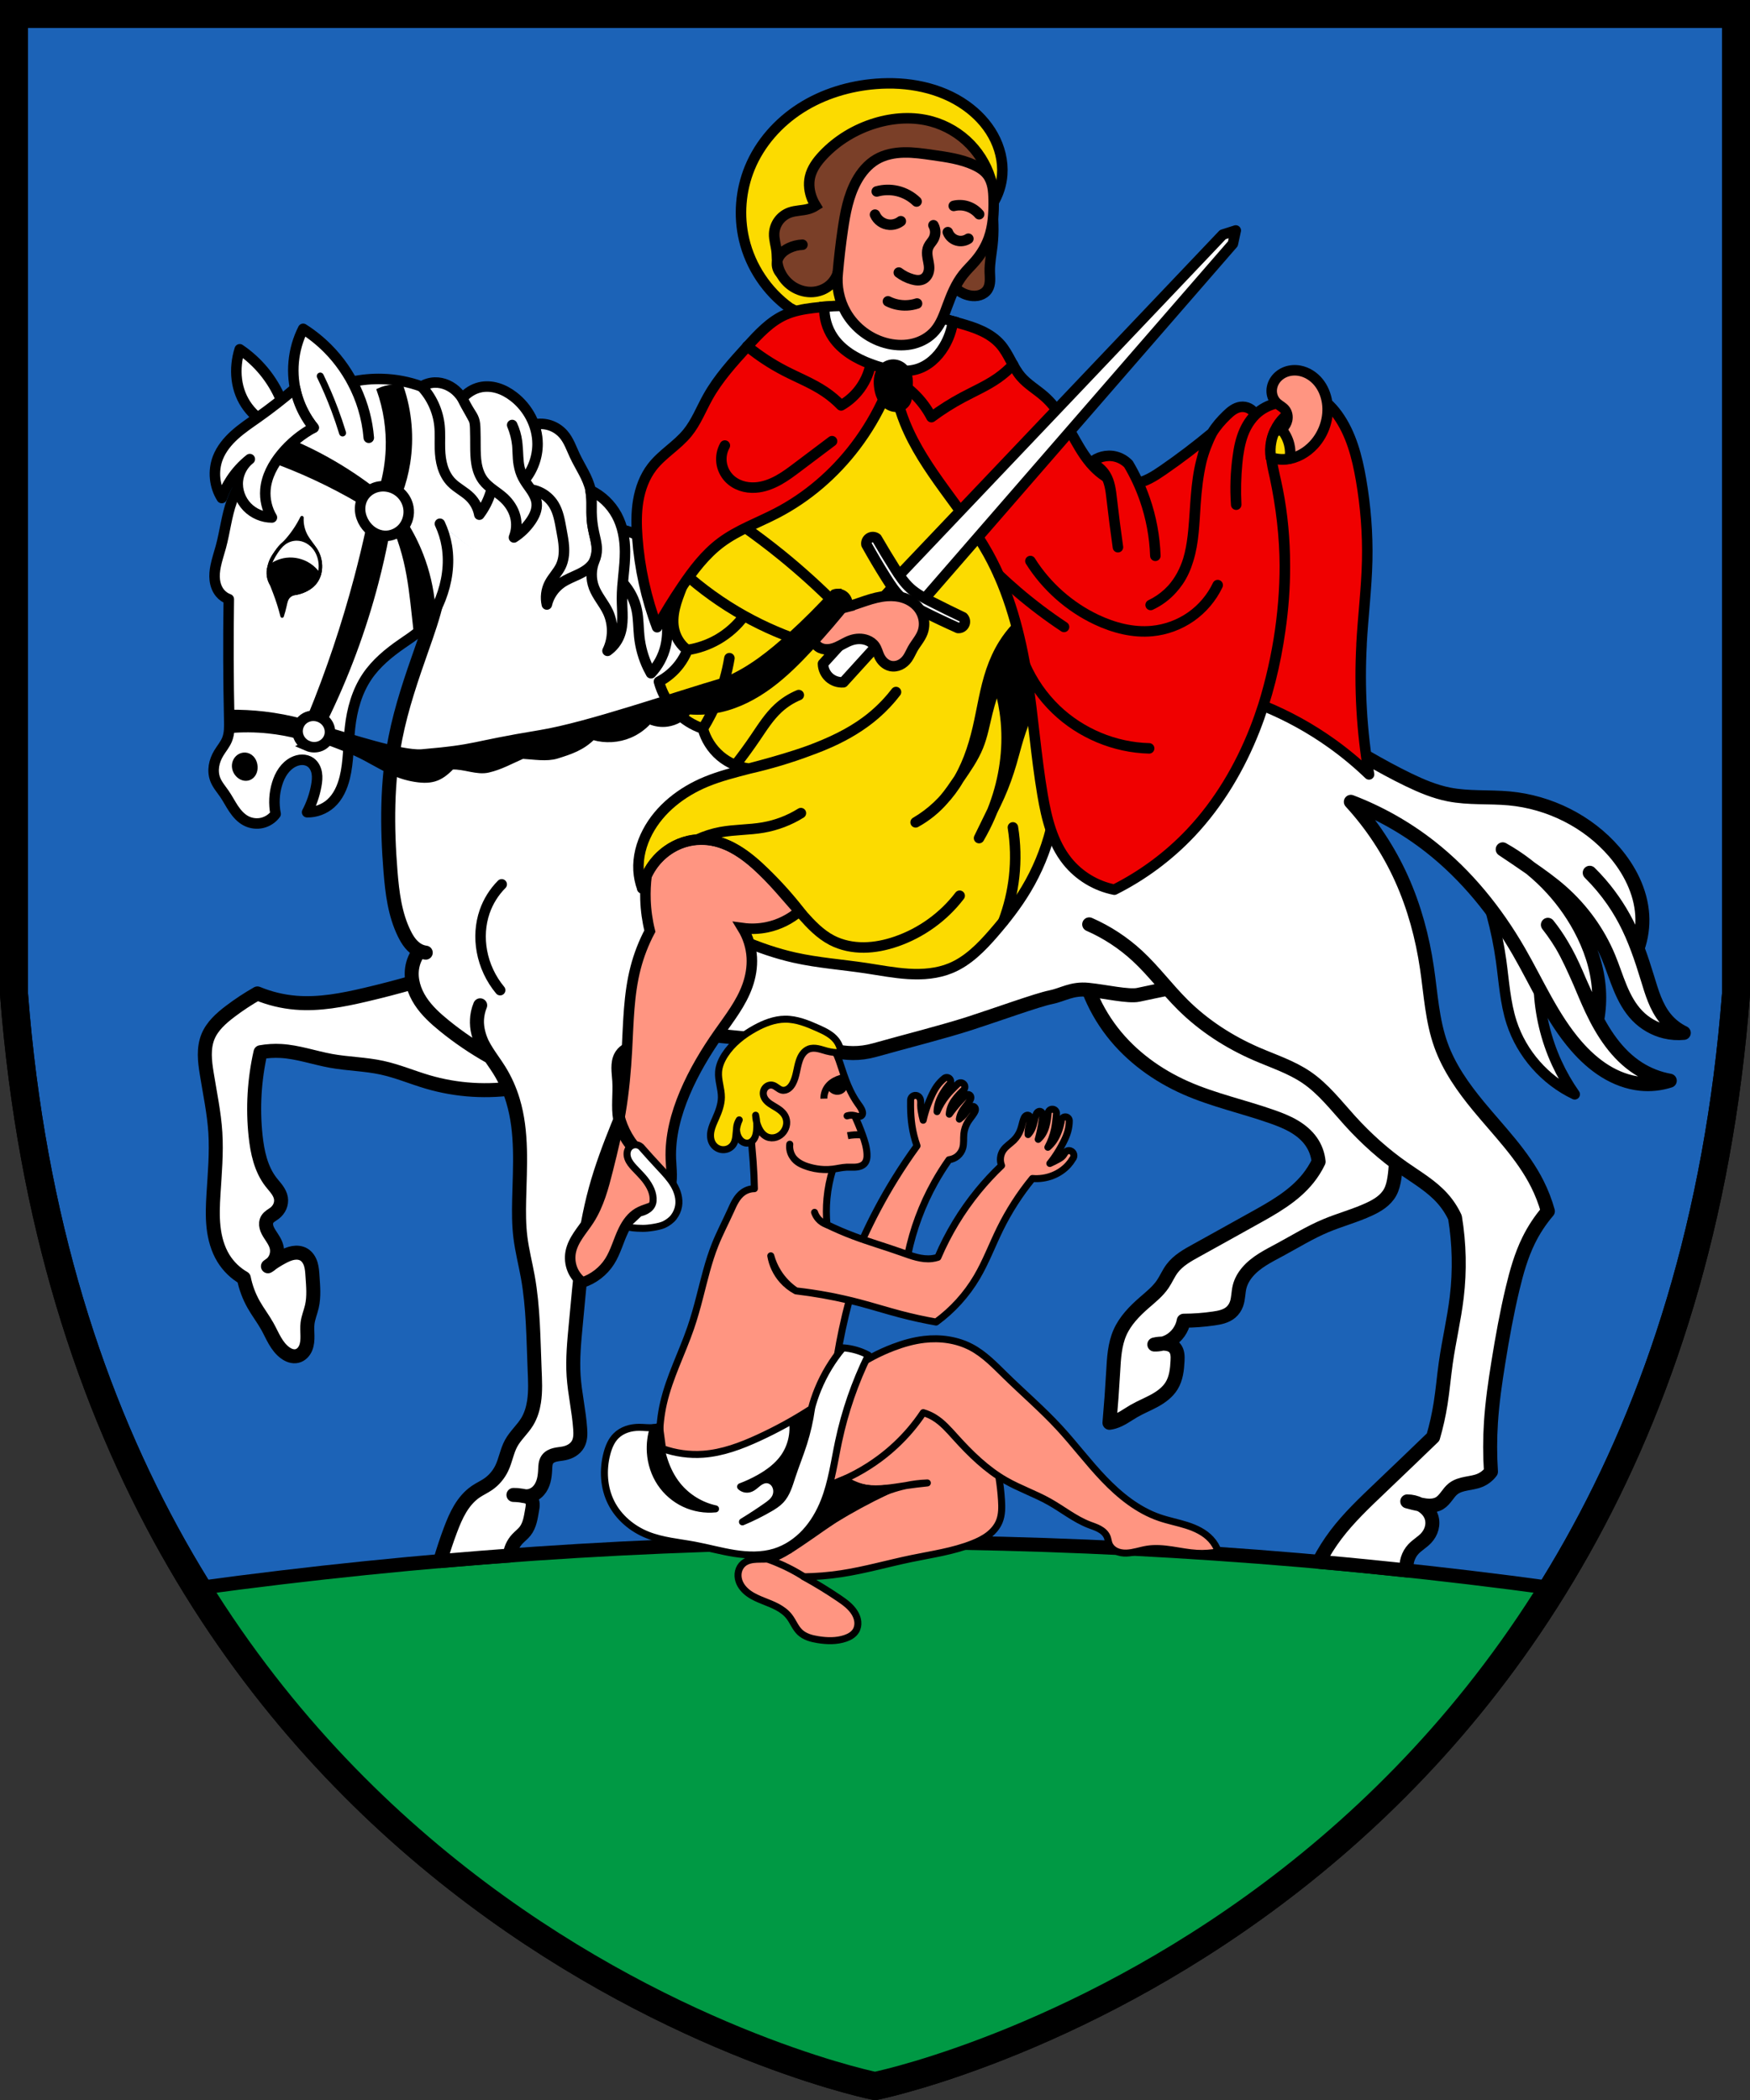 <svg width="500" height="600.1" version="1.0" xml:space="preserve" xmlns="http://www.w3.org/2000/svg" xmlns:cc="http://creativecommons.org/ns#" xmlns:dc="http://purl.org/dc/elements/1.1/" xmlns:rdf="http://www.w3.org/1999/02/22-rdf-syntax-ns#"><rect width="100%" height="100%" fill="#333333" stroke="none"/><path d="m4 4v280c20 260 236 310 246 312 10-2 226-52 246-312v-280z" fill="#1c63b7" stroke="#000" stroke-width="8"/><g stroke="#000" stroke-linecap="round" stroke-linejoin="round" stroke-width="2"><path d="m170.7 323.8c-0.46 0.015-0.912 0.157-1.305 0.397-0.605 0.37-1.051 0.961-1.355 1.602s-0.48 1.334-0.644 2.023c-0.902 3.773-1.536 7.761-0.5 11.5 0.873 3.153 2.916 5.926 5.521 7.904 0.668 0.507 1.452 0.823 2.184 1.23l2.295-5.525c-0.19-0.128-0.416-0.198-0.6-0.336-1.216-0.914-2.279-2.072-2.9-3.461-0.89-1.991-0.81-4.271-0.562-6.438 0.143-1.253 0.337-2.5 0.5-3.75 0.114-0.876 0.212-1.77 0.055-2.639-0.079-0.435-0.22-0.861-0.447-1.24-0.227-0.379-0.54-0.709-0.92-0.934-0.396-0.234-0.861-0.348-1.32-0.334z" fill="#fff"/><path d="m172 324.1c-0.152-4.042 0.267-8.106 1.241-12.03 0.73-2.943 1.77-5.804 3.005-8.574 1.425-3.195 3.112-6.273 5.038-9.192-1.86 1.923-3.495 4.064-4.861 6.364-2.797 4.709-4.441 10.05-5.215 15.47-0.361 2.528-0.538 5.083-0.528 7.637"/></g><g stroke="#000"><path d="m250 440.6c-64.76 0-129.5 4.408-193.7 13.18 23.33 37.25 54.29 69.7 90.41 94.75 31.29 21.7 66.42 37.86 103.3 47.48 36.84-9.628 71.97-25.78 103.3-47.48 36.12-25.05 67.08-57.5 90.41-94.75-64.16-8.775-128.9-13.18-193.7-13.18z" fill="#094" stroke-linecap="round" stroke-linejoin="round" stroke-width="4"/><g><path d="m355.7 278.7 42.95 49.26c0.279 2.87 0.195 5.776-0.25 8.625-0.223 1.427-0.545 2.864-1.25 4.125-0.625 1.117-1.534 2.059-2.556 2.83-1.022 0.771-2.159 1.378-3.318 1.92-4.039 1.89-8.388 3.024-12.5 4.75-4.556 1.912-8.775 4.53-13.12 6.875-3.318 1.788-6.816 3.497-9.25 6.375-1.044 1.235-1.87 2.678-2.25 4.25-0.389 1.608-0.311 3.32-0.875 4.875-0.331 0.912-0.884 1.748-1.625 2.375-0.668 0.565-1.474 0.951-2.308 1.214-0.835 0.263-1.701 0.409-2.567 0.536-2.839 0.414-5.707 0.627-8.576 0.636-0.422 2.387-1.955 4.554-4.066 5.745-1.311 0.74-2.827 1.111-4.331 1.061 0.867-0.207 1.761-0.297 2.652-0.265 0.586 0.021 1.174 0.095 1.728 0.286s1.074 0.505 1.454 0.951c0.42 0.494 0.649 1.129 0.749 1.77s0.078 1.294 0.047 1.942c-0.119 2.446-0.405 4.98-1.679 7.071-1.142 1.875-2.982 3.222-4.907 4.278-1.925 1.056-3.977 1.87-5.877 2.969-1.889 1.093-3.652 2.479-5.745 3.094-0.405 0.119-0.819 0.208-1.237 0.265 0.428-4.885 0.781-9.777 1.061-14.67 0.216-3.784 0.411-7.671 1.945-11.14 1.487-3.36 4.126-6.069 6.894-8.485 1.889-1.649 3.893-3.23 5.303-5.303 0.967-1.422 1.627-3.039 2.652-4.419 1.77-2.386 4.467-3.874 7.071-5.303 5.318-2.92 10.6-5.9 15.91-8.839 5.792-3.208 11.77-6.499 15.91-11.67 1.178-1.471 2.188-3.075 3.005-4.773-0.195-2.038-0.92-4.022-2.086-5.705-1.275-1.841-3.049-3.297-4.983-4.428-1.933-1.131-4.03-1.952-6.142-2.697-8.205-2.897-16.79-4.734-24.75-8.25-8.133-3.592-15.55-8.975-21-16-2.823-3.639-5.106-7.697-6.75-12" fill="#fff" stroke-linecap="round" stroke-linejoin="round" stroke-width="4"/><path d="m217.2 228.3 93 4.5 23.48 49.67c-2.82 0.559-5.641 1.178-8.463 1.769-2.822 0.591-9.512-0.96-14.27-1.438s-7.221 1.429-10.83 2.146c-3.612 0.716-15.32 4.949-22.98 7.425-7.661 2.476-18.12 5.092-27.19 7.64-9.063 2.548-14.76-1.264-22.13-1.895s-26.08-2.545-39.12-3.815z" fill="#fff" stroke-linecap="round" stroke-linejoin="round" stroke-width="4"/><path d="m421.9 248.7c3.403 8.248 5.757 16.93 6.985 25.77 0.825 5.93 1.157 11.98 3.005 17.68 2.889 8.902 9.572 16.5 18.03 20.51-1.975-2.812-3.693-5.804-5.127-8.927-3.09-6.734-4.84-14.08-5.119-21.48" fill="#fff" stroke-linecap="round" stroke-linejoin="round" stroke-width="3"/><path d="m311.2 264.1c5.041 2.208 9.709 5.264 13.75 9 4.678 4.325 8.479 9.512 13 14 6.005 5.961 13.24 10.63 21 14 4.865 2.113 9.997 3.756 14.38 6.75 4.829 3.302 8.446 8.041 12.38 12.38 4.609 5.085 9.746 9.7 15.38 13.62 3.811 2.658 7.896 5.043 11 8.5 1.472 1.64 2.698 3.5 3.625 5.5 1.232 7.51 1.401 15.19 0.5 22.75-0.75 6.293-2.234 12.48-3.125 18.75-0.555 3.909-0.879 7.85-1.5 11.75-0.51 3.207-1.22 6.382-2.125 9.5-5.11 4.933-10.23 9.849-15.38 14.75-4.357 4.154-8.747 8.321-12.38 13.12-1.847 2.445-3.487 5.046-4.899 7.766 4.707 0.419 9.412 0.862 14.11 1.328 3.667 0.363 7.332 0.741 11 1.133-0.316-2.182 0.408-4.491 1.913-6.102 1.09-1.167 2.535-1.958 3.625-3.125 0.754-0.807 1.325-1.792 1.604-2.861 0.279-1.069 0.259-2.221-0.104-3.264-0.536-1.542-1.792-2.766-3.25-3.5-1.12-0.564-2.371-0.866-3.625-0.875 1.197 0.335 2.407 0.627 3.625 0.875 0.944 0.192 1.9 0.359 2.863 0.346 0.963-0.014 1.941-0.217 2.762-0.721 0.807-0.495 1.419-1.247 1.993-2.001 0.573-0.754 1.135-1.534 1.881-2.118 1.054-0.825 2.391-1.192 3.705-1.448 1.314-0.257 2.659-0.428 3.897-0.938 1.258-0.518 2.37-1.383 3.182-2.475-0.307-4.707-0.307-9.435 0-14.14 0.375-5.749 1.206-11.46 2.121-17.15 1.135-7.053 2.403-14.09 4.066-21.04 1.13-4.722 2.453-9.432 4.596-13.79 1.468-2.985 3.314-5.784 5.48-8.309-0.748-2.681-1.756-5.29-3.005-7.778-4.172-8.312-10.87-15.02-16.79-22.19-4.38-5.307-8.424-11.02-10.75-17.5-2.525-7.03-2.912-14.61-4-22-1.292-8.77-3.613-17.41-7.25-25.5-3.619-8.044-8.535-15.5-14.5-22 8.158 3.11 15.84 7.458 22.71 12.85 10.32 8.106 18.72 18.51 25.28 29.88 5.285 9.157 9.496 19.07 16.44 27.05 2.39 2.744 5.098 5.237 8.188 7.159 3.09 1.922 6.576 3.26 10.2 3.624 2.791 0.281 5.639-0.022 8.308-0.884-3.198-0.575-6.28-1.783-9.016-3.536-6.087-3.899-10.18-10.25-13.26-16.79-2.559-5.444-4.55-11.16-7.425-16.44-1.486-2.731-3.203-5.336-5.127-7.778 1.446 1.803 2.762 3.709 3.936 5.7 1.973 3.345 3.536 6.912 5.115 10.46 1.652 3.712 3.325 7.414 5.022 11.11 0.537-2.894 0.709-5.856 0.511-8.793-0.415-6.165-2.459-12.15-5.392-17.59-5.051-9.366-12.81-17.25-22.1-22.45 2.651 1.759 5.283 3.546 7.897 5.359 3.041 2.109 6.062 4.261 8.838 6.709 5.825 5.138 10.51 11.58 13.5 18.75 1.207 2.894 2.139 5.896 3.345 8.79 1.207 2.894 2.717 5.714 4.905 7.96 2.138 2.194 4.897 3.78 7.875 4.5 1.754 0.424 3.579 0.551 5.375 0.375-2.022-0.971-3.828-2.39-5.25-4.125-2.679-3.268-3.892-7.458-5.125-11.5-1.723-5.648-3.622-11.28-6.375-16.5-2.649-5.026-6.077-9.639-10.12-13.62 2.445 2.42 4.67 5.063 6.638 7.885 2.952 4.233 5.323 8.87 7.027 13.74 1.088-3.075 1.545-6.371 1.335-9.626-0.43-6.669-3.638-12.94-8-18-7.505-8.711-18.55-14.19-30-15.25-5.744-0.53-11.59-5e-3 -17.25-1.125-4.036-0.799-7.863-2.416-11.57-4.205-8.034-3.879-15.63-8.599-23.35-13.07-7.3-4.229-14.73-8.242-22.26-12.03" fill="#fff" stroke-linecap="round" stroke-linejoin="round" stroke-width="4"/><path d="m117.9 280.7c-4.44 1.273-8.912 2.438-13.41 3.493-6.553 1.538-13.27 2.85-19.98 2.298-3.761-0.309-7.473-1.207-10.96-2.652-2.701 1.536-5.301 3.25-7.778 5.127-2.595 1.966-5.143 4.23-6.364 7.248-0.661 1.633-0.897 3.415-0.888 5.177 0.009 1.762 0.257 3.513 0.534 5.253 0.9 5.648 2.117 11.26 2.475 16.97 0.365 5.829-0.172 11.67-0.53 17.5-0.194 3.146-0.335 6.31 0.004 9.443 0.339 3.133 1.178 6.255 2.824 8.942 1.43 2.334 3.457 4.299 5.834 5.657 0.532 2.662 1.491 5.239 2.828 7.601 1.201 2.12 2.699 4.061 3.889 6.187 0.754 1.347 1.38 2.762 2.155 4.097 0.775 1.334 1.718 2.605 2.971 3.505 0.485 0.348 1.017 0.639 1.589 0.809 0.573 0.169 1.189 0.214 1.77 0.075 0.568-0.135 1.09-0.443 1.509-0.85 0.42-0.407 0.74-0.91 0.966-1.449 0.459-1.097 0.527-2.317 0.506-3.506-0.02-1.189-0.122-2.384 0.024-3.565 0.202-1.633 0.867-3.17 1.237-4.773 0.652-2.825 0.373-5.769 0.177-8.662-0.078-1.156-0.145-2.326-0.485-3.434s-0.991-2.166-1.989-2.753c-0.908-0.535-2.026-0.631-3.064-0.449s-2.012 0.624-2.947 1.112c-1.487 0.776-2.908 1.679-4.243 2.696 0.948-0.511 1.721-1.34 2.164-2.321 0.443-0.982 0.554-2.11 0.31-3.159-0.318-1.368-1.192-2.526-1.945-3.712-0.405-0.639-0.785-1.309-0.964-2.045-0.09-0.368-0.128-0.75-0.091-1.127 0.037-0.377 0.15-0.748 0.348-1.071 0.242-0.395 0.601-0.706 0.979-0.975 0.377-0.27 0.778-0.506 1.143-0.792 0.631-0.497 1.146-1.146 1.463-1.884 0.317-0.738 0.432-1.565 0.305-2.359-0.144-0.899-0.589-1.725-1.119-2.465s-1.152-1.411-1.709-2.131c-2.89-3.732-3.924-8.564-4.419-13.26-0.84-7.961-0.36-16.06 1.414-23.86 1.922-0.345 3.884-0.464 5.834-0.354 4.863 0.276 9.526 1.962 14.32 2.828 4.799 0.868 9.728 0.914 14.5 1.945 4.465 0.965 8.699 2.775 13.08 4.066 8.358 2.462 17.28 3.009 25.87 1.586" fill="#fff" stroke-linecap="round" stroke-linejoin="round" stroke-width="4"/><path d="m125.7 149.7c1.031 7.251 0.73 14.69-0.884 21.83-1.054 4.666-2.657 9.187-4.243 13.7-2.958 8.416-5.879 16.88-7.601 25.63-2.464 12.52-2.426 25.42-1.398 38.14 0.491 6.078 1.246 12.28 3.938 17.75 0.493 1.003 1.052 1.98 1.763 2.842s1.579 1.61 2.592 2.081c0.559 0.26 1.159 0.434 1.77 0.514-0.223-0.029-0.445-0.071-0.663-0.124-0.38-0.093-0.752-0.224-1.107-0.389-1.115 1.432-1.853 3.155-2.121 4.95-0.486 3.254 0.582 6.6 2.373 9.36s4.265 5.006 6.819 7.081c4.128 3.353 8.546 6.349 13.19 8.943-0.979-1.263-1.806-2.644-2.456-4.103-0.889-1.996-1.449-4.165-1.4-6.35 0.033-1.482 0.347-2.957 0.921-4.323-1.019 2.504-1.207 5.338-0.53 7.955 1.023 3.954 3.852 7.139 6.01 10.61 1.677 2.695 2.975 5.622 3.889 8.662 2.734 9.088 1.988 18.8 1.768 28.28-0.084 3.599-0.087 7.211 0.354 10.78 0.47 3.809 1.441 7.537 2.121 11.31 1.572 8.73 1.578 17.65 1.945 26.52 0.127 3.067 0.297 6.159-0.177 9.192-0.309 1.983-0.902 3.942-1.945 5.657-1.337 2.198-3.366 3.928-4.596 6.187-1.205 2.214-1.567 4.796-2.652 7.071-0.874 1.832-2.219 3.442-3.889 4.596-1.131 0.782-2.397 1.351-3.536 2.121-1.845 1.247-3.312 2.993-4.462 4.9-1.15 1.906-2 3.977-2.786 6.06-1.103 2.926-2.089 5.896-2.954 8.901 3.771-0.329 7.544-0.643 11.32-0.942 2.863-0.227 5.727-0.445 8.591-0.655 0.17-1.735 0.92-3.409 2.102-4.691 0.72-0.78 1.592-1.417 2.25-2.25 0.661-0.836 1.081-1.84 1.367-2.867s0.445-2.084 0.633-3.133c0.105-0.586 0.221-1.178 0.185-1.773-0.018-0.297-0.074-0.594-0.185-0.87-0.111-0.276-0.278-0.532-0.499-0.732-0.408-0.366-0.963-0.514-1.5-0.625-1.091-0.226-2.203-0.349-3.317-0.369 0.723-0.019 1.447 0.038 2.158 0.168 0.386 0.071 0.769 0.164 1.159 0.201 0.724 0.068 1.462-0.061 2.129-0.349 0.667-0.288 1.263-0.733 1.746-1.276 0.718-0.806 1.181-1.815 1.456-2.858s0.37-2.126 0.419-3.204c0.022-0.486 0.035-0.975 0.116-1.456 0.081-0.48 0.232-0.956 0.509-1.357 0.247-0.357 0.588-0.645 0.965-0.86 0.377-0.215 0.792-0.361 1.213-0.465 0.844-0.208 1.72-0.253 2.571-0.425 0.806-0.163 1.594-0.444 2.293-0.878 0.699-0.435 1.306-1.028 1.707-1.746 0.364-0.652 0.552-1.392 0.629-2.136 0.077-0.743 0.046-1.493-4e-3 -2.239-0.337-5.071-1.539-10.05-1.875-15.12-0.326-4.916 0.165-9.845 0.625-14.75 1.212-12.93 2.227-25.96 5.643-38.49 1.698-6.229 3.978-12.28 6.4-18.27 13.4-33.09 31.31-64.35 53.09-92.64" fill="#fff" stroke-linecap="round" stroke-linejoin="round" stroke-width="4"/><path d="m245 243.7c-20.64-40.93-50.23-77.33-86.09-105.9-6.011-4.788-12.19-9.358-18.21-14.14-6.329-5.034-12.63-10.4-20.21-13.21-3.597-1.334-7.417-2.056-11.25-2.168-2.89-0.084-5.789 0.178-8.617 0.778 1.271 2.365 2.308 4.855 3.093 7.422 0.854 2.795 1.409 5.681 1.651 8.594-0.764-9.524-5.007-18.73-11.75-25.5-2.117-2.125-4.469-4.015-7-5.625-2.992 5.884-3.632 12.92-1.75 19.25 0.974 3.272 2.598 6.35 4.75 9-4.355 1.439-8.471 3.603-12.12 6.375-4.968 3.769-9.127 8.761-11.25 14.62-1.518 4.194-1.963 8.694-3.125 13-0.495 1.835-1.121 3.637-1.5 5.5-0.27 1.327-0.412 2.692-0.252 4.036 0.16 1.344 0.637 2.672 1.502 3.714 0.658 0.792 1.531 1.403 2.5 1.75-0.171 11.54-0.129 23.09 0.125 34.62 0.041 1.858 0.077 3.779-0.625 5.5-0.573 1.405-1.596 2.573-2.375 3.875-0.67 1.12-1.163 2.355-1.364 3.645s-0.102 2.636 0.364 3.855c0.584 1.527 1.7 2.777 2.625 4.125 0.942 1.373 1.697 2.867 2.625 4.25 0.947 1.41 2.111 2.731 3.625 3.5 1.392 0.707 3.037 0.902 4.555 0.539 1.518-0.363 2.898-1.28 3.82-2.539-0.578-2.87-0.423-5.885 0.446-8.681 0.395-1.271 0.939-2.504 1.71-3.588s1.776-2.018 2.969-2.606c0.766-0.377 1.611-0.611 2.465-0.611 0.854-5.8e-4 1.716 0.239 2.41 0.736 0.977 0.699 1.556 1.857 1.762 3.041 0.206 1.184 0.075 2.401-0.137 3.584-0.477 2.656-1.366 5.238-2.625 7.625 2.456 0.05 4.919-0.863 6.75-2.5 2.117-1.893 3.318-4.619 4-7.375 1.149-4.642 0.984-9.496 1.5-14.25 0.56-5.159 1.975-10.32 4.875-14.62 2.561-3.801 6.169-6.779 9.941-9.382 1.83-1.263 3.721-2.459 5.349-3.974 2.588-2.41 4.414-5.547 5.7-8.842 1.863-4.776 2.648-10.03 1.81-15.09-0.366-2.208-1.037-4.365-1.987-6.39" fill="#fff" stroke-linecap="round" stroke-linejoin="round" stroke-width="3"/><path d="m97.88 123.7c-0.681-2.231-1.432-4.441-2.25-6.625-1.225-3.27-2.602-6.483-4.125-9.625" fill="none" stroke-linecap="round" stroke-linejoin="round" stroke-width="2"/><path d="m73.62 119.3c-2.153-1.745-3.849-4.05-4.875-6.625-1.083-2.719-1.416-5.712-1.125-8.625 0.144-1.442 0.438-2.869 0.875-4.25 2.574 1.741 4.897 3.853 6.875 6.25 2.042 2.476 3.716 5.255 4.948 8.218" fill="#fff" stroke-linecap="round" stroke-linejoin="round" stroke-width="3"/><path d="m73.62 119.3c-2.236 1.581-4.524 3.105-6.559 4.938-2.034 1.833-3.825 4.01-4.816 6.562-1.447 3.725-1.016 8.126 1.125 11.5 0.665-1.845 1.548-3.611 2.625-5.25 1.463-2.228 3.286-4.22 5.375-5.875-1.897 1.488-3.155 3.764-3.404 6.162-0.284 2.727 0.745 5.543 2.652 7.513 1.83 1.89 4.44 3 7.071 3.005-1.421-2.374-2.08-5.197-1.856-7.955 0.305-3.764 2.198-7.247 4.596-10.16 2.535-3.084 5.677-5.668 9.192-7.561-1.109-1.367-2.079-2.846-2.891-4.408-1.113-2.143-1.927-4.441-2.41-6.808-3.434 2.945-7.005 5.729-10.7 8.34z" fill="#fff" stroke-linecap="round" stroke-linejoin="round" stroke-width="3"/><g stroke-width="1px"><path d="m78.49 169.3c-0.448-1.169-0.934-2.327-1.267-3.534-0.333-1.207-0.51-2.476-0.324-3.714 0.234-1.56 1.031-2.985 1.993-4.235 0.962-1.25 2.096-2.355 3.134-3.543 1.682-1.925 3.112-4.071 4.243-6.364-0.104 1.837 0.331 3.702 1.237 5.303 0.741 1.309 1.778 2.429 2.563 3.712 0.865 1.413 1.417 3.034 1.472 4.69 0.056 1.656-0.402 3.344-1.384 4.679-1.042 1.416-2.631 2.38-4.331 2.828-0.591 0.156-1.197 0.254-1.781 0.433-0.584 0.179-1.157 0.45-1.578 0.893-0.332 0.35-0.554 0.792-0.71 1.248-0.155 0.457-0.248 0.932-0.351 1.403-0.216 0.985-0.481 1.959-0.795 2.917-0.572-2.279-1.281-4.524-2.121-6.718z" stroke-linecap="round" stroke-linejoin="round"/><path d="m85.83 169.1c1.676-0.516 3.283-1.423 4.331-2.828 0.99-1.328 1.417-3.023 1.384-4.679-0.033-1.663-0.519-3.328-1.472-4.69-0.601-0.859-1.386-1.593-2.299-2.108-0.913-0.515-1.956-0.807-3.004-0.809-1.282-3e-3 -2.557 0.433-3.584 1.2-0.932 0.696-1.648 1.639-2.29 2.608-0.867 1.307-1.633 2.708-1.993 4.235-0.202 0.859-0.273 1.753-0.158 2.627 0.115 0.875 0.418 1.73 0.92 2.454 0.854 1.232 2.254 2.028 3.725 2.32 1.471 0.292 3.007 0.111 4.44-0.331z" fill="#fff"/><path d="m88.01 168.1c-1.905 1.328-4.383 1.879-6.627 1.281-1.132-0.302-2.192-0.889-3.019-1.719-0.827-0.83-1.414-1.904-1.626-3.056-0.16-0.871-0.105-1.781 0.158-2.627 1.404-1.158 3.143-1.903 4.95-2.121 2.237-0.27 4.56 0.279 6.452 1.503 1.139 0.737 2.124 1.711 2.873 2.842-0.661 1.561-1.771 2.928-3.161 3.897z"/></g><path d="m70.62 215.6c0.718 0.189 1.347 0.664 1.772 1.273 0.425 0.609 0.652 1.345 0.703 2.086 0.047 0.696-0.061 1.411-0.373 2.035-0.312 0.625-0.835 1.153-1.484 1.412-0.59 0.236-1.261 0.24-1.868 0.054-0.607-0.187-1.15-0.557-1.579-1.026-0.471-0.514-0.81-1.151-0.956-1.833-0.146-0.682-0.095-1.407 0.16-2.056 0.275-0.698 0.79-1.302 1.447-1.663 0.657-0.361 1.452-0.472 2.177-0.281z" stroke-width="1px"/><g fill="#fff" stroke-linecap="round" stroke-linejoin="round" stroke-width="3"><path d="m124.2 109.3c2.48-0.087 4.924 1.068 6.625 2.875 1.902 2.02 2.884 4.71 4.25 7.125 1.133 2.004 2.547 3.841 3.625 5.875 2.495 4.705 3.048 10.4 1.5 15.5-0.697 2.294-1.803 4.463-3.25 6.375-0.342-1.881-1.271-3.651-2.625-5-1.621-1.615-3.787-2.603-5.375-4.25-1.189-1.233-2.005-2.794-2.504-4.432s-0.693-3.356-0.746-5.068c-0.068-2.209 0.094-4.426-0.125-6.625-0.416-4.175-2.248-8.196-5.125-11.25 1.126-0.687 2.431-1.079 3.75-1.125z"/><path d="m152.6 121.3c1.511-0.331 3.112-0.247 4.58 0.241 1.468 0.488 2.8 1.378 3.813 2.548 1.518 1.755 2.263 4.025 3.25 6.125 1.544 3.285 3.77 6.319 4.5 9.875 0.647 3.152 0.053 6.438 0.5 9.625 0.248 1.772 0.814 3.484 1.115 5.248 0.3 1.763 0.314 3.654-0.49 5.252-0.436 0.867-1.095 1.608-1.848 2.219s-1.601 1.096-2.471 1.525c-1.74 0.858-3.597 1.511-5.181 2.631-2.054 1.453-3.551 3.675-4.125 6.125-0.46-2.005-0.19-4.17 0.75-6 0.909-1.771 2.399-3.201 3.25-5 0.762-1.61 0.969-3.436 0.887-5.216-0.082-1.779-0.44-3.533-0.762-5.284-0.444-2.413-0.846-4.907-2.125-7-0.98-1.603-2.456-2.898-4.173-3.661-1.717-0.763-3.667-0.99-5.514-0.642"/><path d="m134.4 111.8c0.83-0.512 1.738-0.901 2.688-1.125 1.673-0.395 3.447-0.271 5.093 0.225 1.646 0.496 3.168 1.355 4.532 2.4 4.151 3.181 6.856 8.27 6.875 13.5 0.014 3.754-1.339 7.498-3.75 10.38-0.645-1.061-1.12-2.226-1.402-3.436-0.498-2.141-0.384-4.373-0.619-6.558-0.212-1.977-0.712-3.922-1.479-5.756 0.694 1.502 1.159 3.11 1.375 4.75 0.284 2.156 0.138 4.356 0.5 6.5 0.267 1.581 0.811 3.118 1.625 4.5 0.641 1.088 1.441 2.073 2.126 3.135 0.684 1.061 1.261 2.233 1.374 3.49 0.081 0.89-0.076 1.792-0.378 2.634-0.302 0.842-0.746 1.626-1.247 2.366-1.281 1.892-2.951 3.519-4.875 4.75 0.758-1.892 0.892-4.028 0.375-6-0.529-2.018-1.719-3.833-3.25-5.25-1.893-1.752-4.314-2.947-5.875-5-1.041-1.369-1.627-3.04-1.924-4.733-0.297-1.694-0.318-3.422-0.326-5.142-8e-3 -1.667-3e-3 -3.334-0.062-5-0.031-0.871-0.082-1.755-0.369-2.578-0.266-0.764-0.725-1.443-1.156-2.128-0.799-1.269-1.519-2.587-2.155-3.945 0.66-0.772 1.441-1.441 2.305-1.974z"/><path d="m177.9 151.4c3.036 0.573 5.843 2.282 7.746 4.716 1.607 2.056 2.555 4.56 3.132 7.105 0.577 2.545 0.804 5.153 1.111 7.745 0.541 4.562 1.33 9.231 0.265 13.7-0.683 2.867-2.131 5.547-4.154 7.69-0.282-0.492-0.547-0.993-0.795-1.503-1.377-2.822-2.232-5.893-2.563-9.016-0.265-2.503-0.199-5.048-0.707-7.513-0.59-2.861-1.963-5.557-3.93-7.717"/><path d="m176.2 147.2c1.705 3.152 2.353 6.791 2.375 10.38 0.028 4.512-0.894 8.988-0.875 13.5 7e-3 1.789 0.163 3.576 0.144 5.365s-0.22 3.603-0.894 5.26c-0.691 1.699-1.877 3.192-3.375 4.25 1.709-3.435 1.756-7.652 0.125-11.12-1.145-2.436-3.044-4.484-4-7-0.925-2.434-0.879-5.222 0.125-7.625 0.447-1.04 0.679-2.172 0.678-3.305-2e-3 -1.613-0.469-3.183-0.811-4.76-0.41-1.892-0.643-3.822-0.676-5.758-0.021-1.265 0.042-2.531-0.021-3.795-0.042-0.841-0.141-1.68-0.294-2.508 3.165 1.508 5.832 4.041 7.5 7.125z"/></g></g><g stroke-width="3"><path d="m217 107.6c-6.196 15.53-12.03 31.2-17.5 47-1.504 4.347-2.982 8.704-4.625 13-0.778 2.034-1.597 4.064-2.09 6.186-0.493 2.122-0.65 4.362-0.099 6.47 0.569 2.176 1.902 4.144 3.712 5.48-0.581 1.449-1.356 2.821-2.298 4.066-1.551 2.05-3.558 3.753-5.834 4.95 0.842 3.17 2.501 6.119 4.773 8.485 2.149 2.238 4.841 3.951 7.778 4.95 0.816 3.011 2.559 5.763 4.932 7.789 2.317 1.979 5.225 3.256 8.25 3.625 5.95-1.342 11.81-3.098 17.51-5.251 5.633-2.125 11.17-4.664 16-8.255 3.2-2.378 6.067-5.204 8.491-8.369-1.772 2.325-3.787 4.465-6 6.375-3.768 3.251-8.093 5.819-12.62 7.875-3.208 1.456-6.525 2.661-9.875 3.75-4.453 1.447-8.97 2.69-13.5 3.875-4.135 1.081-8.299 2.12-12.25 3.75-6.941 2.864-13.26 7.728-16.75 14.38-1.765 3.357-2.78 7.156-2.566 10.94 0.099 1.749 0.457 3.482 1.061 5.127 4.699 2.737 9.452 5.382 14.26 7.931 9.324 4.948 18.95 9.575 29.25 11.88 6.702 1.496 13.58 1.982 20.38 2.999 4.052 0.606 8.086 1.403 12.18 1.649 4.09 0.246 8.288-0.082 12.07-1.649 4.898-2.027 8.738-5.95 12.21-9.953 3.43-3.951 6.662-8.095 9.346-12.59 3.157-5.282 5.539-11.03 7.046-16.99l-12.48-127.2" fill="#fcdb00" stroke-linecap="round" stroke-linejoin="round"/><path d="m218.4 249.2c-2.431-2.345-4.993-4.589-7.895-6.318s-6.177-2.93-9.553-3.05c-3.745-0.133-7.504 1.099-10.52 3.318-2.462 1.81-4.445 4.265-5.697 7.053-0.283 2.264-0.388 4.551-0.312 6.831 0.101 3.033 0.52 6.055 1.25 9-1.762 3.324-3.133 6.856-4.075 10.5-1.977 7.644-2.045 15.63-2.475 23.51-0.322 5.897-0.853 11.79-1.825 17.62-0.927 5.556-2.251 11.04-3.625 16.5-1.254 4.984-2.592 10.05-5.375 14.38-0.968 1.503-2.099 2.894-3.086 4.384s-1.84 3.108-2.164 4.866c-0.295 1.599-0.134 3.279 0.458 4.794s1.615 2.857 2.917 3.831c3.169-1.031 5.958-3.19 7.75-6 1.768-2.772 2.544-6.053 4-9 0.957-1.936 2.265-3.778 4.125-4.875 1.837-1.083 4.072-1.36 5.875-2.5 1.457-0.921 2.547-2.376 3.125-4 0.5-1.405 0.627-2.917 0.609-4.408-0.018-1.491-0.178-2.977-0.234-4.467-0.245-6.479 1.471-12.9 4-18.88 2.567-6.06 5.969-11.74 9.75-17.12 3.028-4.313 6.352-8.537 8.125-13.5 0.928-2.598 1.409-5.371 1.25-8.125-0.17-2.95-1.081-5.855-2.625-8.375 2.325 0.317 4.704 0.232 7-0.25 3.406-0.715 6.622-2.313 9.25-4.594-3.075-3.933-6.426-7.65-10.02-11.12z" fill="#ff9581"/><g stroke-linecap="round" stroke-linejoin="round"><path d="m196.4 185.7c3.041-0.449 5.996-1.474 8.662-3.005 2.952-1.696 5.546-4.012 7.564-6.755" fill="none"/><path d="m200.8 208.2c1.645-2.644 3.065-5.426 4.243-8.308 1.555-3.807 2.684-7.788 3.359-11.84" fill="none"/><path d="m210.1 218.6c2.007-2.56 3.926-5.189 5.751-7.881 1.988-2.932 3.895-5.974 6.5-8.375 1.717-1.583 3.716-2.859 5.875-3.75" fill="none"/><path d="m183.5 253.8c0.488-2.135 1.361-4.181 2.563-6.01 2.267-3.45 5.754-6.111 9.723-7.248 2.807-0.804 5.821-0.849 8.662-0.177 4.348 1.028 8.153 3.658 11.49 6.629 4.862 4.328 8.94 9.448 13.26 14.32 2.495 2.815 5.146 5.606 8.485 7.336 2.798 1.449 5.979 2.084 9.13 2.062 3.151-0.021 6.275-0.683 9.255-1.709 7.146-2.461 13.53-7.073 18.12-13.08" fill="none"/><path d="m289.4 236.4c0.749 4.64 0.869 9.382 0.354 14.05-0.479 4.348-1.508 8.635-3.053 12.73" fill="none"/><path d="m199.2 239.9c2.13-0.991 4.385-1.713 6.695-2.144 3.998-0.747 8.117-0.621 12.12-1.312 3.825-0.66 7.52-2.069 10.81-4.125" fill="none"/><path d="m290.5 179.2c-1.413 1.498-2.677 3.137-3.766 4.885-1.462 2.346-2.607 4.883-3.5 7.5-1.825 5.351-2.591 10.99-3.875 16.5-1.332 5.712-3.26 11.36-6.5 16.25-2.874 4.337-6.756 8.003-11.25 10.62 3.073-1.687 5.837-3.934 8.118-6.595 1.538-1.794 2.851-3.767 4.183-5.719 2.064-3.023 4.202-6.042 5.574-9.436 1.248-3.086 1.826-6.393 2.625-9.625 0.757-3.059 1.718-6.068 2.875-9 0.951 2.839 1.649 5.763 2.085 8.725 1.172 7.962 0.421 16.17-1.945 23.86-1.318 4.284-3.131 8.416-5.392 12.29 1.268-2.604 2.539-5.207 3.812-7.809 0.691-1.411 1.382-2.821 2.021-4.256 1.372-3.08 2.501-6.265 3.447-9.502 0.67-2.292 1.249-4.61 1.945-6.894 0.976-3.203 2.183-6.336 3.607-9.367"/></g><path d="m195.1 163.4c5.34 4.828 11.23 9.051 17.51 12.56 5.828 3.256 12 5.9 18.38 7.875l8.375-10.62c-5.1-5.168-10.49-10.05-16.12-14.62-3.789-3.072-7.692-6.003-11.7-8.784" fill="#fcdb00" stroke-linecap="round" stroke-linejoin="round"/><path d="m225.6 87.95c-6.465-4.678-11.17-11.73-13-19.5-1.599-6.78-1.021-14.06 1.625-20.5 2.887-7.031 8.171-12.98 14.58-17.06 6.411-4.082 13.91-6.337 21.48-6.929 8.942-0.698 18.31 1.01 25.63 6.187 3.185 2.252 5.947 5.144 7.838 8.556 1.89 3.412 2.883 7.353 2.592 11.24-0.215 2.882-1.133 5.71-2.652 8.169l-46.85 35.85z" fill="#fcdb00"/><path d="m389 184.1c0.436-8.008 1.452-15.98 1.625-24 0.166-7.699-0.448-15.41-1.75-23-1.127-6.567-2.849-13.22-6.75-18.62-1.838-2.545-4.248-4.829-7.25-5.75-1.725-0.529-3.595-0.581-5.347-0.147-1.752 0.433-3.382 1.351-4.661 2.624-2.318 0.47-4.493 1.62-6.187 3.27-1.808 1.762-3.043 4.049-3.83 6.448s-1.146 4.916-1.385 7.429c-0.374 3.935-0.463 7.897-0.265 11.84-0.336-4.664-0.166-9.364 0.506-13.99 0.41-2.822 1.022-5.66 2.363-8.177 0.693-1.301 1.576-2.502 2.611-3.552-0.386-0.758-1.014-1.39-1.768-1.783-0.754-0.393-1.632-0.544-2.475-0.426-0.779 0.109-1.515 0.44-2.171 0.873-0.657 0.433-1.241 0.966-1.806 1.513-1.568 1.518-3.022 3.172-4.154 5.038-1.494 2.461-2.397 5.236-3.056 8.038-0.954 4.062-1.418 8.224-1.704 12.39-0.365 5.316-0.455 10.73-2.041 15.81-0.951 3.05-2.448 5.955-4.573 8.34-1.719 1.929-3.837 3.5-6.182 4.584 3.657-1.726 6.758-4.606 8.75-8.125 2.267-4.006 3.064-8.668 3.5-13.25 0.629-6.605 0.598-13.32 2.25-19.75 0.715-2.782 1.742-5.484 3.056-8.038-4.492 3.744-9.154 7.284-13.97 10.61-2.542 1.755-5.245 3.496-8.309 3.889-2.883 0.37-5.839-0.521-8.28-2.099-2.441-1.578-4.406-3.804-6.039-6.209-0.891-1.313-1.692-2.686-2.475-4.066-2.538-4.473-4.984-9.147-8.839-12.55-2.198-1.941-4.812-3.428-6.718-5.657-2.363-2.765-3.442-6.452-5.834-9.192-1.442-1.652-3.31-2.892-5.293-3.827-1.983-0.935-4.089-1.581-6.198-2.183-13.65-3.902-27.98-6.161-42.07-4.419-2.719 0.336-5.452 0.829-7.955 1.945-4.312 1.922-7.608 5.522-10.78 9.016-4.132 4.547-8.321 9.13-11.31 14.5-1.919 3.441-3.345 7.199-5.834 10.25-2.953 3.625-7.218 6.022-10.08 9.723-2.147 2.78-3.394 6.18-3.976 9.644s-0.525 7.006-0.266 10.51c0.648 8.756 2.559 17.42 5.657 25.63 2.219-3.961 4.601-7.83 7.138-11.59 3.15-4.674 6.607-9.255 11.12-12.62 4.804-3.583 10.56-5.614 15.88-8.375 8.808-4.572 16.5-11.22 22.5-19.12 3.319-4.368 6.135-9.117 8.375-14.12l3.488 0.261c0.592 2.438 1.361 4.832 2.298 7.159 5.53 13.73 16.59 24.45 23.78 37.39 6.029 10.86 9.208 23.09 11.14 35.36 1.754 11.16 2.524 22.45 4.419 33.59 1.143 6.71 2.812 13.61 7.071 18.92 3.343 4.168 8.191 7.103 13.44 8.132 8.167-4.102 15.61-9.646 21.88-16.3 7.977-8.468 14-18.67 18.25-29.5 3.556-9.072 5.89-18.6 7.25-28.25 2.001-14.19 1.89-28.76-1.25-42.75-0.823-3.666-1.859-7.417-1.25-11.12 0.499-3.041 2.139-5.882 4.522-7.836-2.397 1.941-4.041 4.789-4.522 7.836-0.526 3.331 0.295 6.708 0.995 10.01 1.776 8.369 2.803 16.91 2.842 25.46 0.028 6.157-0.455 12.31-1.337 18.41-1.052 7.27-2.673 14.46-4.843 21.48 6.953 2.828 13.57 6.478 19.67 10.85 3.724 2.669 7.255 5.606 10.56 8.78-2.095-12.24-2.813-24.71-2.138-37.11z" fill="#f00000" stroke-linecap="round" stroke-linejoin="round"/><g transform="rotate(42.26 118.3 670.2)" fill="#fff" stroke-linecap="round" stroke-linejoin="round"><path d="m-119.3 202.3 2.989-133.9 1.944-3.366 1.944 3.366 2.989 133.9" stroke-width="3"/><path transform="translate(7.873)" d="m-118.4 205.1v30.87c-0.999 1.058-2.44 1.685-3.895 1.697-1.483 0.011-2.96-0.619-3.978-1.697v-30.87" stroke-width="3"/><path transform="matrix(-1.446 0 0 1.446 -279.8 -86.86)" d="m-119.3 202.3c1.614 0.447 3.258 0.872 4.933 0.873 1.675 5.8e-4 3.319-0.423 4.933-0.873 2.454-0.684 4.888-1.435 7.301-2.252 0.194-0.154 0.341-0.365 0.418-0.6 0.077-0.235 0.084-0.492 0.02-0.731-0.068-0.251-0.215-0.48-0.414-0.646s-0.452-0.27-0.711-0.291c-2.191 0.7-4.396 1.357-6.613 1.971-1.614 0.447-3.258 0.874-4.933 0.873-1.675-1e-3 -3.317-0.431-4.933-0.873-2.223-0.608-4.438-1.244-6.644-1.909-0.26 0.018-0.514 0.119-0.715 0.286s-0.346 0.398-0.41 0.651c-0.06 0.235-0.049 0.488 0.031 0.718s0.229 0.434 0.422 0.582c2.42 0.8 4.86 1.54 7.316 2.221z" stroke-width="2.075"/></g><path transform="translate(-1.503 .265)" d="m242.9 173.3c4.031-1.04 7.869-2.974 12.02-3.27 1.6-0.114 3.229 0.023 4.754 0.52 1.525 0.497 2.944 1.363 3.997 2.574 0.858 0.986 1.463 2.194 1.717 3.477 0.255 1.282 0.156 2.636-0.303 3.86-0.641 1.712-1.931 3.092-2.828 4.685-0.512 0.908-0.898 1.891-1.503 2.74-0.544 0.764-1.267 1.41-2.117 1.805s-1.831 0.531-2.744 0.316c-0.715-0.168-1.374-0.545-1.913-1.044s-0.96-1.118-1.269-1.785c-0.433-0.936-0.656-1.977-1.237-2.828-0.53-0.776-1.333-1.342-2.21-1.679-1.459-0.561-3.116-0.503-4.596 0-1.424 0.483-2.685 1.35-4.066 1.945-0.85 0.366-1.755 0.629-2.68 0.654-0.925 0.025-1.873-0.202-2.623-0.743-0.433-0.312-0.795-0.726-1.032-1.204s-0.348-1.021-0.302-1.552c0.041-0.47 0.202-0.923 0.416-1.343 0.213-0.421 0.479-0.812 0.742-1.204 0.653-0.971 1.3-1.952 2.069-2.835 0.769-0.883 1.67-1.67 2.728-2.173 0.941-0.447 1.973-0.655 2.981-0.915z" fill="#ff9581"/><g><path d="m240.8 87.37c9.59-0.168 19.16 1.294 28.46 3.623 1.01 0.253 2.017 0.516 3.022 0.789-0.367 2.545-1.243 5.014-2.563 7.22-1.806 3.018-4.566 5.598-7.955 6.541-1.945 0.541-4.008 0.525-6.01 0.265-2.358-0.306-4.664-0.943-6.894-1.768-4.233-1.566-8.353-3.945-10.87-7.69-1.715-2.55-2.594-5.652-2.473-8.723 1.758-0.141 3.52-0.227 5.284-0.257z" fill="#fff"/><path d="m252.6 105.2c-0.667 0.622-1.09 1.476-1.295 2.365s-0.202 1.814-0.109 2.722c0.105 1.025 0.326 2.048 0.764 2.98 0.438 0.933 1.103 1.775 1.976 2.323 0.821 0.516 1.832 0.756 2.782 0.561 0.475-0.097 0.929-0.301 1.309-0.603 0.38-0.301 0.683-0.701 0.86-1.152 0.25-0.64 0.238-1.346 0.265-2.033 0.043-1.094 0.191-2.185 0.169-3.28-0.022-1.095-0.23-2.219-0.836-3.132-0.622-0.937-1.657-1.593-2.772-1.74s-2.29 0.221-3.113 0.988z"/></g><g><path d="m239.4 77.88c-0.439 1.443-1.311 2.752-2.475 3.712-1.329 1.097-3.023 1.728-4.744 1.831-1.72 0.103-3.46-0.311-4.979-1.124-2.758-1.474-4.761-4.319-5.127-7.425-0.117-0.997-0.075-2.007-0.177-3.005-0.175-1.72-0.778-3.4-0.707-5.127 0.054-1.318 0.512-2.615 1.295-3.677s1.885-1.883 3.125-2.333c1.752-0.636 3.694-0.527 5.48-1.061 0.684-0.204 1.34-0.503 1.945-0.884-0.385-0.624-0.717-1.28-0.992-1.96-0.796-1.972-1.096-4.176-0.625-6.25 0.545-2.398 2.063-4.461 3.75-6.25 4.035-4.281 9.246-7.416 14.88-9.125 5.215-1.583 10.87-1.946 16.12-0.5 4.185 1.152 8.049 3.446 11.06 6.567 3.016 3.122 5.174 7.063 6.181 11.28l0.37 11.68c0.057 1.951-0.024 3.906-0.241 5.846-0.285 2.541-0.805 5.069-0.75 7.625 0.018 0.854 0.101 1.708 0.057 2.561-0.043 0.853-0.222 1.72-0.682 2.439-0.505 0.789-1.326 1.349-2.22 1.627-0.894 0.278-1.858 0.286-2.78 0.123-1.582-0.28-3.07-1.067-4.191-2.219z" fill="#7a3f28"/><path d="m278.7 74.52c1.629-1.909 2.95-4.091 3.801-6.452 1.255-3.485 1.459-7.257 1.397-10.96-0.021-1.251-0.071-2.507-0.317-3.734-0.246-1.226-0.695-2.429-1.451-3.426-0.976-1.287-2.402-2.159-3.872-2.828-3.707-1.689-7.811-2.253-11.84-2.828-2.701-0.386-5.415-0.786-8.143-0.73-2.728 0.056-5.498 0.593-7.855 1.967-2.481 1.447-4.377 3.75-5.745 6.276-2.3 4.247-3.193 9.098-3.889 13.88-0.59 4.051-1.062 8.119-1.414 12.2-0.445 3.887 0.372 7.908 2.298 11.31 2.564 4.533 7.11 7.901 12.2 9.016 2.354 0.516 4.83 0.563 7.166-0.032 2.336-0.595 4.524-1.85 6.093-3.681 1.724-2.013 2.62-4.584 3.536-7.071 1.166-3.169 2.45-6.356 4.544-9.005 1.084-1.37 2.365-2.571 3.499-3.9z" fill="#ff9581" stroke-linecap="round" stroke-linejoin="round"/><g fill="none" stroke-linecap="round" stroke-linejoin="round"><path d="m250 61.33c0.355 0.807 0.936 1.513 1.659 2.017 0.723 0.504 1.586 0.804 2.466 0.858 1.156 0.071 2.334-0.291 3.25-1"/><path d="m250.5 54.7c1.906-0.534 3.948-0.577 5.875-0.125 2.058 0.483 3.98 1.531 5.5 3"/><path d="m256.8 77.88c1.143 0.873 2.451 1.529 3.835 1.923 0.517 0.147 1.049 0.259 1.587 0.269 0.538 0.01 1.085-0.087 1.561-0.336 0.559-0.292 1-0.785 1.277-1.351s0.398-1.201 0.402-1.831c9e-3 -1.252-0.423-2.465-0.53-3.712-0.069-0.811 5e-3 -1.651 0.354-2.386 0.364-0.769 1.002-1.377 1.414-2.121 0.335-0.606 0.514-1.297 0.514-1.989 0-0.692-0.178-1.383-0.514-1.989"/><path d="m270.8 66.33c0.249 0.654 0.675 1.239 1.222 1.676 0.546 0.437 1.211 0.725 1.903 0.824 0.952 0.136 1.951-0.091 2.75-0.625"/><path d="m272.5 58.83c1.271-0.31 2.627-0.266 3.875 0.125 1.308 0.41 2.494 1.2 3.375 2.25"/><path d="m253.7 86.1c1.661 0.832 3.536 1.231 5.392 1.149 0.99-0.044 1.974-0.223 2.917-0.53"/></g><path d="m223 78.05c-0.773-0.846-1.142-2.045-0.979-3.179 0.129-0.894 0.571-1.727 1.177-2.397s1.369-1.185 2.182-1.58c1.21-0.589 2.544-0.922 3.889-0.972" fill="none" stroke-linecap="round" stroke-linejoin="round"/></g><g stroke-linecap="round" stroke-linejoin="round"><path d="m292.8 189.9c2.089 4.797 5.133 9.175 8.903 12.8 7.091 6.825 16.79 10.88 26.62 11.12" fill="none"/><path d="m294.4 160.3c4.532 7.222 11.17 13.11 18.88 16.75 4.943 2.335 10.43 3.767 15.88 3.25 3.971-0.377 7.839-1.801 11.11-4.089 3.268-2.288 5.929-5.434 7.643-9.036" fill="none"/><path d="m207.1 127.3c-0.812 1.449-1.149 3.16-0.949 4.809s0.938 3.229 2.074 4.441c0.954 1.019 2.177 1.775 3.497 2.229 1.32 0.455 2.735 0.613 4.128 0.52 2.303-0.152 4.521-0.978 6.542-2.092s3.868-2.515 5.708-3.908c3.203-2.424 6.411-4.841 9.625-7.25" fill="none"/><path d="m259.3 110.9c2.295 1.826 4.276 4.046 5.83 6.534 0.356 0.57 0.69 1.154 1 1.75 2.813-2.092 5.782-3.974 8.875-5.625 3.359-1.793 6.878-3.321 10-5.5 1.613-1.125 3.109-2.418 4.456-3.851" fill="none"/><path d="m213.5 98.92c3.31 2.71 6.904 5.072 10.7 7.037 3.844 1.988 7.914 3.578 11.5 6 1.67 1.128 3.223 2.428 4.625 3.875 1.805-1.036 3.422-2.398 4.75-4 1.851-2.234 3.132-4.938 3.688-7.785" fill="none"/><path d="m330.1 158.8c-0.188-5.485-1.203-10.94-3-16.12-1.215-3.505-2.786-6.887-4.682-10.08-1.007-1.052-2.32-1.81-3.735-2.155-2.461-0.601-5.203 0.111-7.06 1.833 1.733 0.604 3.245 1.82 4.208 3.382 1.257 2.04 1.541 4.513 1.812 6.894 0.524 4.604 1.114 9.201 1.768 13.79" fill="#f00000"/><path d="m285.4 164.3c1.711 1.626 3.465 3.208 5.259 4.744 4.237 3.627 8.697 6.995 13.35 10.08" fill="none"/></g><g stroke-linecap="round" stroke-linejoin="round"><path d="m364.2 123.3c0.861-0.103 1.686-0.485 2.322-1.074s1.08-1.383 1.248-2.233c0.104-0.522 0.105-1.066-0.011-1.585-0.117-0.519-0.352-1.013-0.696-1.42-0.61-0.723-1.51-1.132-2.21-1.768-0.895-0.814-1.429-1.996-1.505-3.203-0.077-1.207 0.292-2.428 0.975-3.426 0.752-1.099 1.877-1.928 3.131-2.378 1.254-0.449 2.632-0.525 3.94-0.274 2.078 0.399 3.961 1.617 5.302 3.253 1.341 1.636 2.156 3.671 2.476 5.763 0.661 4.325-0.837 8.891-3.801 12.11-2.054 2.23-4.849 3.856-7.867 4.154-1.471 0.145-2.972-0.025-4.373-0.496" fill="#ff9581"/><path d="m363.2 126.2c0.202-1.015 0.526-2.005 0.964-2.943 0.314-0.038 0.623-0.113 0.92-0.221 0.335-0.122 0.654-0.287 0.947-0.489 1.12 1.274 1.924 2.824 2.322 4.474 0.314 1.303 0.376 2.667 0.18 3.993-0.872 0.177-1.766 0.243-2.654 0.196-0.946-0.051-1.884-0.23-2.782-0.531-0.225-1.484-0.19-3.007 0.104-4.478z" fill="#fcdb00"/></g></g><g stroke-width="2"><path d="m259.4 358.4c1.482-7.202 4.076-14.17 7.663-20.59 1.242-2.224 2.603-4.382 4.074-6.461 0.896-0.105 1.76-0.477 2.451-1.057s1.208-1.366 1.467-2.23c0.395-1.32 0.188-2.738 0.329-4.109 0.121-1.18 0.505-2.333 1.118-3.349 0.544-0.902 1.261-1.689 1.814-2.585 0.183-0.296 0.351-0.615 0.376-0.962 0.012-0.173-0.013-0.351-0.087-0.508-0.074-0.157-0.198-0.293-0.356-0.367-0.107-0.05-0.226-0.072-0.344-0.068-0.118 4e-3 -0.234 0.032-0.344 0.077-0.218 0.09-0.404 0.244-0.573 0.408-0.587 0.569-1.016 1.279-1.544 1.903-0.397 0.469-0.85 0.889-1.347 1.249 0.096-0.665 0.301-1.313 0.605-1.912 0.589-1.16 1.528-2.102 2.256-3.18 0.183-0.271 0.356-0.56 0.412-0.882 0.028-0.161 0.025-0.329-0.02-0.486-0.045-0.157-0.135-0.303-0.263-0.405-0.137-0.11-0.314-0.165-0.49-0.168-0.176-3e-3 -0.35 0.043-0.509 0.12-0.317 0.153-0.564 0.416-0.804 0.673-0.446 0.477-0.896 0.952-1.333 1.437-0.973 1.08-1.886 2.213-2.733 3.394 0.033-0.608 0.148-1.211 0.339-1.789 0.504-1.521 1.521-2.817 2.615-3.988 0.372-0.398 0.756-0.786 1.15-1.163 0.192-0.191 0.317-0.449 0.346-0.718 0.029-0.269-0.036-0.548-0.182-0.776-0.192-0.298-0.522-0.503-0.874-0.541-0.352-0.039-0.719 0.089-0.971 0.339-0.242 0.232-0.482 0.465-0.721 0.699-0.826 0.809-1.64 1.633-2.374 2.526-1.16 1.412-2.113 2.993-2.82 4.678 0.033-0.868 0.18-1.731 0.438-2.561 0.323-1.041 0.817-2.024 1.395-2.948 0.538-0.861 1.151-1.676 1.83-2.432 0.173-0.222 0.258-0.511 0.232-0.792-0.025-0.281-0.161-0.549-0.371-0.737-0.19-0.17-0.439-0.271-0.694-0.284-0.254-0.012-0.512 0.065-0.718 0.216-0.822 0.656-1.552 1.427-2.162 2.284-0.661 0.93-1.178 1.955-1.649 2.994-0.694 1.533-1.294 3.11-1.761 4.727-0.189 0.657-0.357 1.32-0.501 1.988-0.234-0.858-0.422-1.729-0.562-2.608-0.087-0.547-0.156-1.098-0.157-1.652-8.4e-4 -0.543 0.063-1.096-0.073-1.622-0.092-0.358-0.283-0.699-0.574-0.928-0.195-0.152-0.431-0.251-0.676-0.282-0.245-0.031-0.499 4e-3 -0.725 0.103-0.227 0.098-0.426 0.259-0.571 0.459-0.145 0.2-0.234 0.44-0.256 0.686-0.014 0.663-0.016 1.327-7e-3 1.99 0.024 1.791 0.131 3.584 0.392 5.356 0.292 1.979 0.778 3.929 1.449 5.814-2.233 3.072-4.351 6.227-6.346 9.458-3.451 5.588-6.537 11.4-9.233 17.39" fill="#ff9581" stroke-linecap="round" stroke-linejoin="round"/><path d="m189.7 421.3c-1.616-6.677-1.658-13.73-0.121-20.42 1.706-7.428 5.28-14.28 7.757-21.48 0.988-2.875 1.801-5.807 2.563-8.75 1.311-5.058 2.481-10.17 4.419-15.03 1.311-3.282 2.962-6.415 4.419-9.634 0.444-0.98 0.871-1.971 1.422-2.895 0.552-0.924 1.237-1.785 2.113-2.408 0.948-0.675 2.106-1.051 3.27-1.061-0.046-2.566-0.164-5.131-0.354-7.69-0.267-3.595-0.675-7.181-0.795-10.78-0.14-4.206 0.127-8.486 1.503-12.46 1.043-3.016 2.715-5.807 4.832-8.196 1.82-2.052 4.024-3.842 6.618-4.734 1.297-0.446 2.68-0.659 4.048-0.56s2.719 0.516 3.871 1.26c1.505 0.972 2.618 2.461 3.426 4.06 0.808 1.599 1.338 3.321 1.897 5.024 0.676 2.06 1.402 4.109 2.344 6.062 0.635 1.318 1.369 2.59 2.219 3.781 0.502 0.703 1.059 1.407 1.25 2.25 0.036 0.157 0.058 0.319 0.048 0.48-0.01 0.161-0.054 0.322-0.142 0.457-0.106 0.162-0.272 0.28-0.454 0.346-0.182 0.066-0.379 0.083-0.572 0.069-0.386-0.027-0.753-0.171-1.13-0.259-0.699-0.163-1.443-0.13-2.125 0.094 0.285-0.093 0.58-0.153 0.878-0.18 0.417-0.037 0.839-8e-3 1.247 0.086 0.859 1.837 1.631 3.715 2.312 5.625 0.613 1.72 1.157 3.489 1.25 5.312 0.025 0.498 0.016 1.002-0.091 1.489-0.108 0.487-0.319 0.959-0.659 1.324-0.29 0.311-0.665 0.535-1.062 0.688-0.628 0.241-1.31 0.307-1.982 0.317-0.673 0.01-1.346-0.034-2.018-5e-3 -1.325 0.057-2.621 0.398-3.938 0.562-2.45 0.307-4.959-3e-3 -7.312-0.75-1.2-0.381-2.391-0.892-3.312-1.75-1.247-1.161-1.894-2.934-1.688-4.625-0.18 1.246 0.123 2.555 0.833 3.595 0.87 1.274 2.274 2.087 3.717 2.63 1.681 0.633 3.473 0.958 5.269 1.007 0.832 0.023 1.666-0.013 2.493-0.107-0.858 2.721-1.424 5.534-1.688 8.375-0.231 2.487-0.229 4.996 6e-3 7.483 2.464 1.197 4.982 2.28 7.545 3.247 4.542 1.713 9.215 3.056 13.79 4.685 2.803 0.998 5.708 2.122 8.662 1.768 0.572-0.069 1.138-0.193 1.686-0.37 2.912-6.833 6.797-13.25 11.5-19 2.078-2.541 4.316-4.951 6.695-7.213-0.572-1.426-0.381-3.133 0.493-4.397 0.784-1.134 2.019-1.86 3-2.828 0.845-0.833 1.504-1.854 1.913-2.968 0.363-0.989 0.529-2.04 0.881-3.033 0.116-0.328 0.26-0.659 0.515-0.895 0.128-0.118 0.282-0.21 0.451-0.251 0.169-0.041 0.353-0.029 0.509 0.048 0.106 0.052 0.197 0.132 0.268 0.226 0.071 0.094 0.121 0.203 0.155 0.316 0.066 0.227 0.062 0.468 0.041 0.703-0.076 0.814-0.361 1.593-0.518 2.395-0.117 0.603-0.161 1.219-0.131 1.832 0.459-0.49 0.836-1.057 1.113-1.668 0.536-1.186 0.683-2.507 1.069-3.749 0.097-0.312 0.214-0.628 0.43-0.874 0.108-0.123 0.241-0.226 0.392-0.289 0.151-0.063 0.321-0.084 0.48-0.048 0.172 0.039 0.325 0.142 0.437 0.277 0.112 0.135 0.185 0.3 0.225 0.472 0.079 0.343 0.028 0.7-0.022 1.048-0.093 0.647-0.182 1.294-0.287 1.939-0.233 1.434-0.546 2.856-0.937 4.255 0.453-0.406 0.852-0.873 1.183-1.384 0.871-1.345 1.246-2.949 1.474-4.535 0.078-0.54 0.14-1.082 0.188-1.625 0.028-0.269 0.152-0.528 0.343-0.719s0.45-0.315 0.719-0.343c0.352-0.037 0.719 0.093 0.969 0.343 0.251 0.251 0.38 0.617 0.343 0.969-0.03 0.334-0.061 0.667-0.094 1-0.114 1.151-0.247 2.301-0.485 3.433-0.376 1.788-1.013 3.521-1.884 5.127 0.656-0.569 1.238-1.224 1.723-1.944 0.61-0.904 1.067-1.904 1.427-2.933 0.335-0.959 0.587-1.947 0.752-2.949 0.065-0.274 0.238-0.521 0.472-0.677 0.235-0.156 0.529-0.218 0.807-0.172 0.251 0.042 0.487 0.173 0.655 0.364 0.169 0.191 0.27 0.44 0.281 0.695 3e-3 1.052-0.142 2.104-0.429 3.116-0.311 1.098-0.787 2.142-1.304 3.16-0.761 1.501-1.616 2.956-2.585 4.331-0.394 0.559-0.807 1.104-1.237 1.635 0.812-0.364 1.608-0.762 2.386-1.193 0.522-0.289 1.048-0.603 1.416-1.071 0.162-0.206 0.29-0.438 0.435-0.656 0.145-0.219 0.314-0.429 0.535-0.57 0.316-0.202 0.724-0.242 1.083-0.133 0.231 0.07 0.443 0.2 0.611 0.373s0.291 0.389 0.355 0.622c0.064 0.233 0.067 0.481 0.011 0.716s-0.173 0.454-0.336 0.632c-0.357 0.598-0.772 1.161-1.237 1.679-1.206 1.345-2.745 2.379-4.423 3.045-1.836 0.729-3.843 1.022-5.811 0.848-3.621 4.427-6.733 9.27-9.256 14.4-2.25 4.579-4.036 9.395-6.629 13.79-2.954 5.005-6.938 9.399-11.63 12.83-3.446-0.608-6.866-1.359-10.25-2.25-3.946-1.039-7.84-2.267-11.79-3.304-5.906-1.551-11.92-2.672-17.99-3.35-1.474-0.788-2.805-1.842-3.909-3.097-1.712-1.944-2.868-4.371-3.299-6.925 0.452 1.66 1.149 3.253 2.061 4.711 1.316 2.106 3.083 3.929 5.147 5.31 2.562 0.304 5.115 0.681 7.655 1.13 2.53 0.447 5.048 0.966 7.549 1.556-0.736 2.759-1.401 5.536-1.994 8.329-2.053 9.665-3.245 19.51-3.556 29.39" fill="#ff9581" stroke-linecap="round" stroke-linejoin="round"/><path d="m246.5 324.3c-0.767-0.083-1.542-0.104-2.312-0.062-0.671 0.036-1.34 0.12-2 0.25" fill="none"/><g><path d="m235.4 313.9c-0.034-1.405 0.501-2.816 1.458-3.845 0.914-0.982 2.164-1.596 3.447-1.989 0.375-0.115 0.755-0.213 1.138-0.293" fill="none"/><path d="m237.1 309.7c5e-3 0.487 0.184 0.97 0.498 1.343 0.313 0.373 0.759 0.632 1.238 0.721 0.388 0.072 0.796 0.032 1.162-0.115s0.689-0.402 0.915-0.725c0.322-0.46 0.439-1.058 0.314-1.605-0.124-0.547-0.488-1.036-0.977-1.312"/></g><path d="m236.2 300.3c-0.844-0.222-1.668-0.521-2.524-0.688-0.856-0.167-1.765-0.196-2.58 0.113-0.699 0.265-1.292 0.767-1.741 1.364s-0.761 1.287-0.999 1.995c-0.716 2.127-0.8 4.472-1.856 6.452-0.308 0.578-0.704 1.123-1.237 1.504-0.266 0.191-0.565 0.338-0.883 0.418-0.318 0.081-0.654 0.093-0.973 0.022-0.492-0.109-0.919-0.407-1.329-0.7-0.41-0.293-0.833-0.595-1.322-0.715-0.394-0.097-0.816-0.067-1.197 0.074-0.38 0.141-0.717 0.393-0.968 0.712s-0.415 0.704-0.481 1.104c-0.066 0.4-0.035 0.815 0.082 1.203 0.187 0.623 0.587 1.167 1.064 1.61 0.477 0.443 1.03 0.794 1.588 1.13 0.653 0.393 1.319 0.771 1.926 1.232 0.607 0.461 1.16 1.013 1.521 1.685 0.386 0.716 0.54 1.551 0.455 2.36-0.085 0.809-0.405 1.589-0.897 2.236-0.531 0.7-1.269 1.25-2.106 1.517-0.837 0.268-1.771 0.245-2.579-0.103-0.548-0.236-1.028-0.614-1.423-1.062s-0.707-0.963-0.964-1.501c-0.539-1.13-0.842-2.372-0.884-3.624 0.333 1.445 0.423 2.945 0.265 4.419-0.082 0.761-0.235 1.531-0.614 2.196-0.19 0.333-0.436 0.635-0.737 0.872-0.301 0.237-0.658 0.406-1.036 0.467-0.621 0.101-1.269-0.098-1.777-0.468-0.508-0.371-0.883-0.902-1.14-1.476-0.667-1.49-0.53-3.312 0.354-4.685-0.382 0.825-0.642 1.705-0.772 2.604-0.109 0.757-0.125 1.524-0.227 2.282-0.102 0.758-0.296 1.521-0.723 2.155-0.325 0.483-0.78 0.877-1.303 1.134-0.523 0.257-1.112 0.376-1.694 0.347-0.582-0.029-1.155-0.207-1.653-0.508-0.498-0.301-0.921-0.726-1.225-1.223-0.325-0.532-0.511-1.143-0.579-1.762-0.068-0.62-0.019-1.249 0.104-1.86 0.246-1.222 0.781-2.363 1.287-3.503 0.865-1.95 1.669-3.992 1.688-6.125 0.021-2.438-0.987-4.818-0.812-7.25 0.126-1.748 0.861-3.404 1.812-4.875 2.098-3.244 5.24-5.701 8.625-7.562 2.643-1.453 5.546-2.595 8.562-2.625 3.312-0.033 6.479 1.267 9.5 2.625 1.869 0.84 3.794 1.766 5.062 3.375 0.805 1.021 1.298 2.285 1.399 3.581-1.367 0.034-2.738-0.127-4.06-0.475z" fill="#fcdb00" stroke-linecap="round" stroke-linejoin="round"/><path d="m236.3 349.9c-0.967-0.31-1.845-0.89-2.509-1.658-0.469-0.542-0.831-1.177-1.061-1.856" fill="none" stroke-linecap="round" stroke-linejoin="round"/><path d="m232.4 407.7c-0.068 4.188 1.44 8.383 4.159 11.57 2.719 3.186 6.625 5.335 10.77 5.927 3.818 0.545 7.685-0.189 11.5-0.75 2.035-0.299 4.078-0.549 6.125-0.75-2.058 0.07-4.111 0.321-6.125 0.75-3.151 0.671-6.2 1.774-9.125 3.125-3.936 1.819-7.649 4.085-11.25 6.5-4.447 2.982-8.738 6.198-13.29 9.022-1.545 0.959-3.16 1.888-4.95 2.21-1.335 0.24-2.705 0.13-4.06 0.196-0.677 0.033-1.356 0.112-2.008 0.297-0.652 0.186-1.28 0.483-1.798 0.92-0.689 0.582-1.163 1.402-1.367 2.28-0.204 0.878-0.144 1.81 0.13 2.669 0.479 1.504 1.583 2.747 2.869 3.662 1.286 0.914 2.755 1.532 4.221 2.117 1.327 0.53 2.666 1.04 3.924 1.719s2.44 1.535 3.326 2.656c1.132 1.433 1.751 3.257 3.072 4.518 0.679 0.648 1.517 1.116 2.396 1.445 0.88 0.329 1.804 0.524 2.73 0.676 2.617 0.428 5.357 0.505 7.867-0.354 0.592-0.202 1.169-0.457 1.69-0.803s0.985-0.787 1.315-1.318c0.484-0.78 0.657-1.731 0.566-2.645-0.091-0.913-0.437-1.79-0.92-2.57-1.083-1.752-2.804-2.998-4.508-4.154-3.23-2.19-6.564-4.226-9.988-6.099 3.58-0.049 7.156-0.345 10.69-0.884 6.766-1.03 13.36-2.943 20.06-4.331 5.859-1.214 11.85-2.04 17.41-4.243 1.591-0.63 3.15-1.377 4.515-2.409 1.364-1.033 2.532-2.369 3.175-3.955 0.775-1.91 0.749-4.042 0.619-6.099-0.572-9.022-2.947-17.93-6.945-26.03" fill="#ff9581" stroke-linecap="round" stroke-linejoin="round"/><path d="m243.5 391.2c3.646-2.574 7.618-4.685 11.79-6.266 2.823-1.07 5.751-1.9 8.75-2.25 4.58-0.534 9.359 0.099 13.44 2.25 3.771 1.989 6.765 5.144 9.812 8.125 5.056 4.947 10.44 9.559 15.25 14.75 4.43 4.785 8.34 10.04 12.85 14.75 4.507 4.712 9.737 8.946 15.9 11.06 2.547 0.875 5.208 1.374 7.772 2.193 2.565 0.82 5.095 2.009 6.915 3.994 0.941 1.026 1.669 2.247 2.125 3.562-2.021 0.403-4.093 0.549-6.15 0.434-2.38-0.134-4.725-0.614-7.082-0.968-2.357-0.354-4.765-0.581-7.119-0.207-1.986 0.316-3.91 1.056-5.921 1.115-1.005 0.029-2.03-0.12-2.935-0.559-0.905-0.439-1.68-1.188-2.034-2.129-0.228-0.606-0.277-1.268-0.508-1.873-0.389-1.021-1.264-1.79-2.221-2.317s-2.011-0.847-3.029-1.246c-4.047-1.585-7.483-4.384-11.27-6.517-4.013-2.26-8.415-3.767-12.42-6.046-5.57-3.171-10.21-7.742-14.5-12.5-1.82-2.016-3.628-4.107-5.942-5.529-0.992-0.609-2.065-1.086-3.182-1.414-1.114 1.674-2.325 3.283-3.624 4.817-2.592 3.06-5.537 5.82-8.75 8.22-4.358 3.255-9.21 5.848-14.34 7.66" fill="#ff9581" stroke-linecap="round" stroke-linejoin="round"/><path d="m229.7 450.5c-1.926-1.225-3.936-2.318-6.01-3.27-1.477-0.678-2.987-1.285-4.523-1.817" fill="none"/><path d="m225.2 443.1c4.277-3.223 8.713-6.235 13.29-9.022 4.736-2.886 9.619-5.53 14.62-7.918l-0.305-0.829c-1.622 0.232-3.28 0.218-4.898-0.042-2.376-0.382-4.664-1.297-6.648-2.659-0.867 0.331-1.723 0.692-2.565 1.081-2.44 1.126-4.776 2.496-6.866 4.187-2.988 2.418-5.448 5.485-7.159 8.927"/><g stroke-linecap="round" stroke-linejoin="round"><path d="m239.6 411.8c-1.219 5.752-1.971 11.65-4.125 17.12-1.279 3.248-3.057 6.323-5.43 8.883-2.373 2.56-5.359 4.591-8.695 5.617-3.698 1.138-7.677 1.014-11.5 0.417-3.823-0.598-7.56-1.654-11.36-2.363-4.54-0.846-9.225-1.21-13.51-2.928-4.373-1.753-8.218-4.974-10.34-9.178-2.17-4.29-2.452-9.403-1.237-14.05 0.482-1.845 1.222-3.683 2.563-5.038 0.862-0.871 1.945-1.509 3.103-1.91 1.158-0.401 2.389-0.568 3.615-0.565 1.327 4e-3 2.655 0.205 3.977 0.088 0.6-0.053 1.194-0.172 1.768-0.354l0.86 6.353c3.701 1.329 7.68 1.878 11.6 1.602 5.517-0.388 10.8-2.374 15.82-4.685 5.228-2.404 10.28-5.183 15.11-8.308 0.495-1.894 1.116-3.756 1.856-5.568 1.751-4.288 4.176-8.3 7.159-11.84 1.296 0.087 2.583 0.315 3.829 0.679 1.19 0.348 2.345 0.82 3.438 1.406-3.833 7.816-6.696 16.11-8.5 24.62z" fill="#fff"/><path d="m186.7 407.9c-0.737 2.273-1.039 4.686-0.884 7.071 0.202 3.103 1.189 6.164 2.917 8.75 1.689 2.528 4.077 4.584 6.829 5.877 2.752 1.293 5.859 1.82 8.883 1.506-4.242-0.909-8.148-3.314-10.87-6.693-1.679-2.085-2.907-4.513-3.75-7.055-1.045-3.151-1.508-6.494-1.358-9.81"/><path d="m226.4 405.9c0.569 3.666-0.354 7.542-2.514 10.56-1.742 2.433-4.206 4.264-6.806 5.745-1.754 0.999-3.589 1.857-5.48 2.563 0.331 0.308 0.741 0.529 1.179 0.637 0.439 0.108 0.905 0.101 1.34-0.018 0.526-0.144 0.995-0.447 1.424-0.783s0.829-0.711 1.272-1.029c0.695-0.5 1.533-0.864 2.386-0.795 0.702 0.056 1.368 0.41 1.843 0.93s0.762 1.199 0.853 1.898c0.091 0.702-0.012 1.431-0.307 2.075-0.264 0.576-0.674 1.076-1.138 1.509-0.464 0.432-0.983 0.8-1.502 1.164-2.229 1.558-4.506 3.047-6.826 4.463 2.665-1.109 5.258-2.395 7.754-3.845 1.145-0.665 2.284-1.376 3.19-2.341 1.704-1.816 2.406-4.322 3.181-6.689 1.058-3.231 2.351-6.383 3.375-9.625 1.003-3.177 1.746-6.437 2.218-9.735"/></g></g><g stroke-linecap="round" stroke-linejoin="round" stroke-width="2"><path d="m181.5 327c-1.33-1.678-2.41-3.553-3.195-5.545-1.283-3.26-1.761-6.794-1.768-10.3-7e-3 -3.972 0.582-7.946 1.741-11.75-0.778 0.514-1.42 1.232-1.847 2.061-0.574 1.116-0.747 2.398-0.744 3.653 4e-3 1.255 0.175 2.502 0.25 3.755 0.219 3.66-0.38 7.37 0.246 10.98 0.502 2.896 1.801 5.65 3.717 7.879"/><path d="m182.7 346.6-3.939 3.708c1.606 0.554 2.445 0.606 4.877 0.652 1.573 0.03 4.745-0.458 6.024-1.049 1.049-0.484 2.139-1.252 2.838-2.172 0.699-0.92 1.188-2.001 1.381-3.141 0.354-2.09-0.301-4.248-1.377-6.074-1.076-1.826-2.553-3.376-3.998-4.926-1.821-1.953-3.613-3.932-5.375-5.938-0.447-0.398-1.052-0.615-1.65-0.592-0.598 0.023-1.184 0.286-1.6 0.717-0.391 0.405-0.627 0.946-0.701 1.504-0.074 0.558 8e-3 1.13 0.191 1.662 0.366 1.064 1.118 1.948 1.885 2.771 0.998 1.072 2.053 2.095 2.973 3.234 1.517 1.951 2.527 3.982 2.365 6.164-0.161 2.171-2.217 3.114-3.894 3.478z" fill="#fff"/></g><path d="m142.9 282.9c-2.655-3.183-4.47-7.06-5.215-11.14-0.687-3.761-0.46-7.703 0.795-11.31 1.012-2.912 2.687-5.592 4.861-7.778" fill="none" stroke-linecap="round" stroke-linejoin="round" stroke-width="3"/><path d="m239.3 168.7c-0.476 8e-3 -0.951 0.107-1.391 0.291-3.925 4.319-8.056 8.45-12.38 12.38-5.432 4.936-11.26 9.605-18 12.5-15.36 4.469-39.59 12.97-53.26 15.22-20.91 3.443-17.23 4.051-33.77 5.481-5.663 0.49-21.5-4.821-26.25-6.111l-1.131 3.686c3.957 1.469 7.654 2.819 11.21 4.725 5.021 2.702 8.475 4.904 13.18 5.84 5.561 1.107 8.288 0.198 11.68-3.342 3.436-0.176 7.031 1.645 10.38 0.872 3.529-0.813 6.453-2.484 9.772-3.931 3.076 0.169 6.889 0.847 9.832-0.064 3.984-1.233 7.309-2.379 10.27-5.314 3.473 1.018 7.296 0.793 10.62-0.625 2.078-0.885 3.961-2.222 5.482-3.893 1.616 0.693 3.424 0.936 5.166 0.693 2.405-0.335 4.666-1.611 6.197-3.496 3.005 0.249 6.047 0.042 8.99-0.613 5.203-1.159 10.03-3.698 14.31-6.869 4.285-3.171 8.065-6.969 11.69-10.88 3.895-4.208 7.628-8.567 11.19-13.06-0.08-1.095-0.668-2.143-1.562-2.781-0.517-0.369-1.129-0.603-1.76-0.674-0.158-0.018-0.316-0.026-0.475-0.023z" stroke-width="1px"/><path d="m109.8 153.1c-1.144-0.07-2.26-0.459-3.225-1.076-0.965-0.618-1.779-1.461-2.4-2.424-0.701-1.087-1.162-2.338-1.27-3.627-0.108-1.289 0.143-2.616 0.77-3.748 0.632-1.141 1.638-2.065 2.814-2.629s2.516-0.771 3.811-0.621c1.553 0.179 3.042 0.873 4.181 1.945 1.138 1.072 1.919 2.516 2.194 4.055 0.359 2.009-0.174 4.174-1.476 5.746-1.302 1.572-3.362 2.504-5.399 2.379z" fill="none" stroke-linecap="round" stroke-linejoin="round" stroke-width="3"/><path d="m78.25 131.8c3.983 1.459 7.904 3.086 11.75 4.875 4.465 2.076 8.828 4.371 13.07 6.872 0.231-0.839 0.64-1.628 1.191-2.302 0.588-0.719 1.338-1.304 2.178-1.699-4.893-3.727-10.11-7.034-15.56-9.871-2.614-1.359-5.283-2.61-8-3.75" stroke-width="1px"/><path d="m105.1 150.9c-1.027 4.721-2.16 9.418-3.398 14.09-3.58 13.51-8.035 26.79-13.33 39.72 0.806-0.192 1.661-0.173 2.458 0.056 0.793 0.228 1.527 0.663 2.106 1.251 6.224-12.65 11.16-25.93 14.72-39.58 1.148-4.409 2.153-8.855 3.01-13.33" stroke-width="1px"/><path d="m87.86 213.1c-0.762-0.327-1.44-0.85-1.939-1.513s-0.815-1.463-0.89-2.288c-0.113-1.255 0.353-2.55 1.237-3.447 0.582-0.59 1.333-1.008 2.138-1.205 0.805-0.197 1.661-0.173 2.458 0.056 1.192 0.342 2.247 1.156 2.851 2.239s0.739 2.424 0.331 3.595c-0.412 1.182-1.367 2.156-2.528 2.624-1.161 0.468-2.509 0.434-3.659-0.061z" fill="none" stroke-width="3"/><path d="m75.56 203.8c3.613 0.425 7.196 1.108 10.71 2.044-0.491 0.503-0.859 1.126-1.063 1.799-0.227 0.748-0.249 1.557-0.061 2.315 0.059 0.24 0.14 0.475 0.239 0.701-2.872-0.758-5.803-1.295-8.757-1.603-3.717-0.388-7.472-0.413-11.19-0.077 0.048-1.057 0.071-2.115 0.069-3.173-0.002-0.84-0.019-1.679-0.052-2.518 3.375-0.053 6.754 0.118 10.11 0.512z" stroke-width="1px"/><path d="m116.7 132.3c-0.464 2.921-1.216 5.796-2.242 8.571-0.77-0.724-1.698-1.278-2.7-1.613-0.873-0.291-1.8-0.417-2.719-0.367 0.955-3.413 1.51-6.938 1.651-10.48 0.228-5.751-0.647-11.54-2.563-16.97 1.257-0.601 2.635-0.948 4.026-1.014 0.902-0.043 1.809 0.031 2.691 0.219 2.361 6.925 3.004 14.43 1.856 21.66z" stroke-width="1px"/><path d="m113.3 152.2c1.014 2.64 1.852 5.348 2.506 8.099 1.234 5.193 1.808 10.52 2.386 15.82 0.205 1.886 0.412 3.771 0.619 5.657 1.231-1.551 2.327-3.209 3.27-4.95 0.666-1.229 1.257-2.499 1.768-3.801-0.44-4.928-1.574-9.793-3.359-14.41-1.226-3.17-2.759-6.222-4.569-9.1" stroke-width="1px"/></g><path d="m4 4v280c20 260 236 310 246 312 10-2 226-52 246-312v-280z" fill="none" stroke="#000" stroke-width="8"/></svg>
